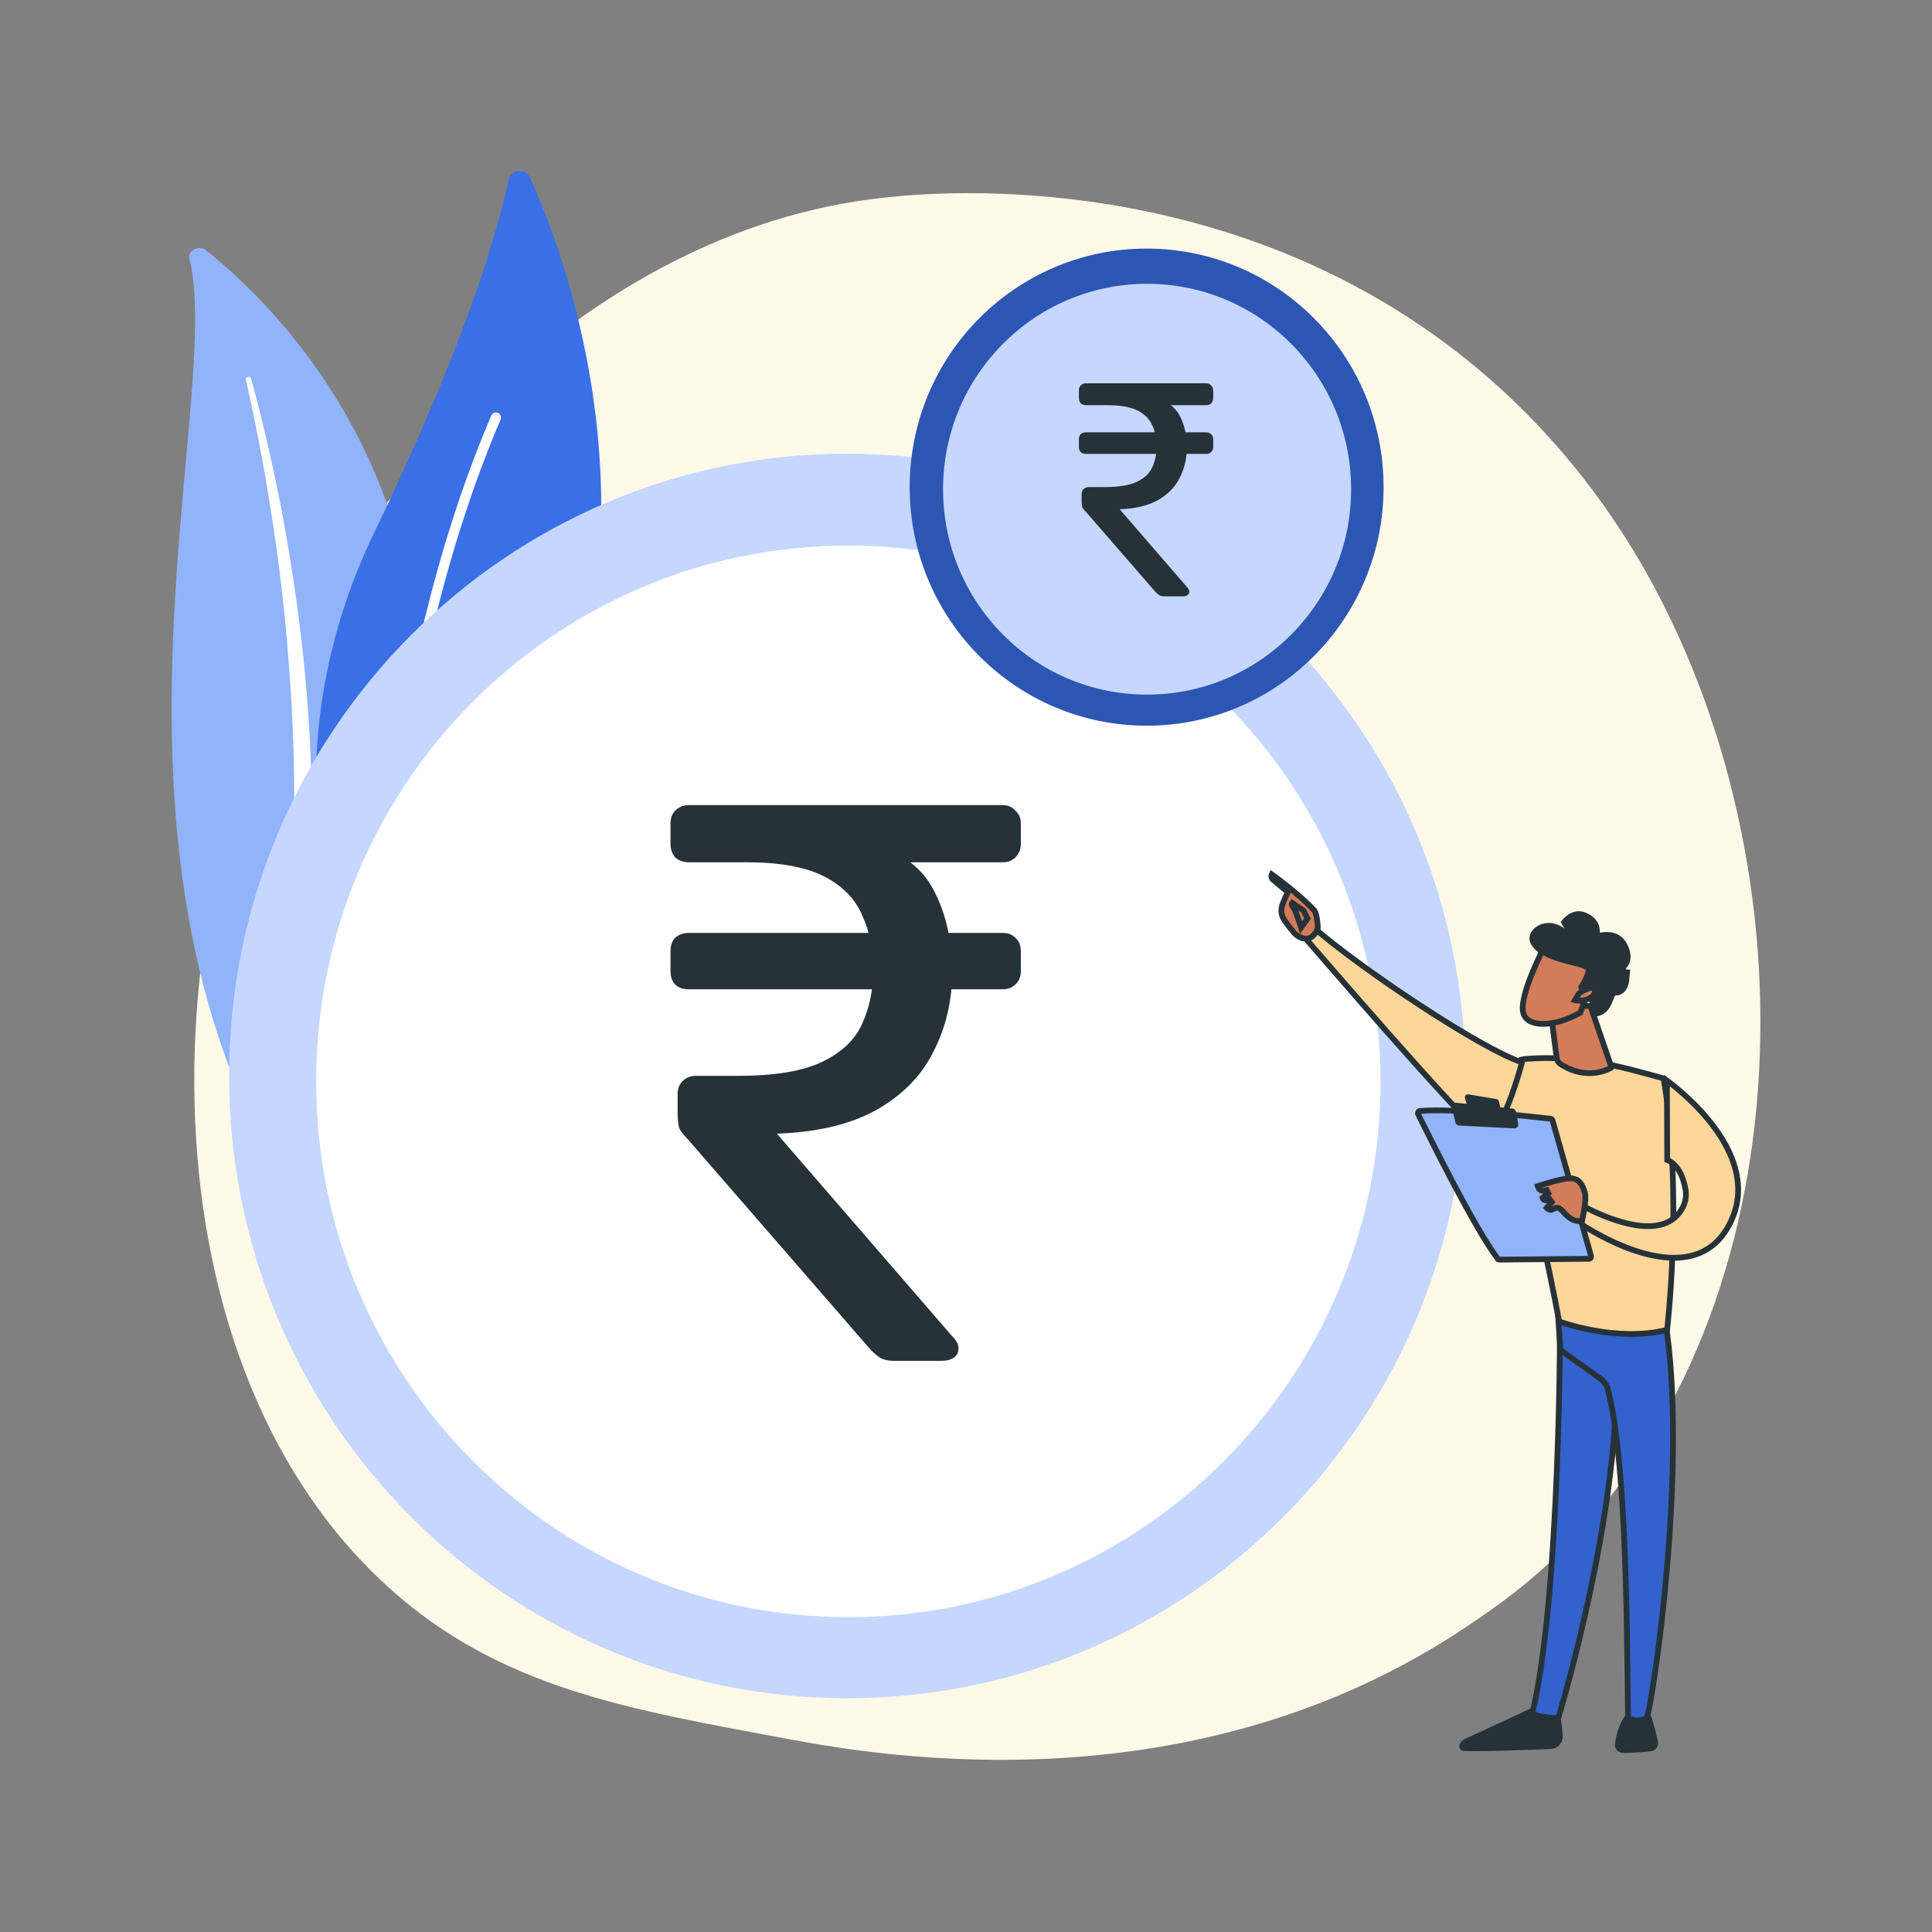 <svg width="275" height="275" viewBox="0 0 275 275" fill="none" xmlns="http://www.w3.org/2000/svg">
<rect x="0" y="0" width="275" height="275" fill="#808080" stroke="none"/>
<path d="M223.754 219.28C217.952 225.302 212.76 228.842 208.784 231.514C170.017 257.575 125.701 250.064 111.999 247.496C89.893 243.354 71.233 240.432 55.201 225.849C18.77 192.713 20.542 123.588 48.38 80.768C51.68 75.691 79.475 34.21 123.888 28.365C124.974 28.222 125.784 28.141 126.494 28.065C133.365 27.333 175.939 23.468 210.655 52.749C215.624 56.941 223.621 64.501 231.037 76.032C258.153 118.194 258.239 183.494 223.754 219.28Z" fill="#FFF9E9"/>
<path d="M26.97 36.811C26.68 35.625 28.334 34.817 29.36 35.637C39.78 43.965 64.867 68.968 59.133 113.178C51.939 168.646 65.418 188.719 82.065 200.874C82.065 200.874 59.318 195.313 44.833 174.954C9.27 124.968 32.122 57.906 26.97 36.811Z" fill="#91B3FA"/>
<path d="M35.011 54.029C36.367 60.182 37.582 66.355 38.536 72.558C39.528 78.756 40.303 84.978 40.853 91.212C41.376 97.448 41.765 103.691 41.847 109.94C41.962 116.19 41.768 122.437 41.548 128.708C41.369 134.977 41.147 141.291 41.668 147.643C42.181 153.981 43.573 160.366 46.267 166.337C46.94 167.825 47.647 169.308 48.448 170.74C49.218 172.185 50.063 173.601 50.936 175.004C52.699 177.801 54.679 180.501 56.881 183.06C61.3 188.17 66.613 192.688 72.454 196.497C73.069 196.898 73.943 196.789 74.406 196.253C74.86 195.727 74.75 194.986 74.164 194.58L74.16 194.577C72.769 193.615 71.393 192.64 70.072 191.616C69.402 191.113 68.759 190.585 68.105 190.068C67.474 189.53 66.819 189.013 66.208 188.458C63.723 186.276 61.416 183.945 59.32 181.476C55.105 176.563 51.714 171.074 49.129 165.374C47.874 162.51 46.863 159.57 46.117 156.573C45.373 153.574 44.893 150.52 44.613 147.44C44.053 141.276 44.213 135.024 44.341 128.755C44.459 122.484 44.529 116.181 44.3 109.887C44.195 106.74 44.025 103.596 43.791 100.455C43.684 98.884 43.542 97.316 43.403 95.747C43.248 94.18 43.082 92.614 42.901 91.049C42.166 84.79 41.212 78.555 40.032 72.356C38.818 66.161 37.415 59.996 35.741 53.891C35.693 53.716 35.492 53.609 35.291 53.651C35.096 53.692 34.974 53.86 35.011 54.029Z" fill="white"/>
<path d="M56.29 144.957C55.037 146.324 52.805 145.958 52.026 144.271C47.724 134.969 37.925 107.557 53.316 75.7C66.313 48.799 70.821 32.968 72.373 25.639C72.702 24.089 74.804 23.862 75.454 25.305C82.628 41.227 101.694 95.441 56.29 144.957Z" fill="#3A6FE6"/>
<path d="M53.978 143.994C53.933 144.003 53.886 144.007 53.839 144.007C53.441 144.006 53.119 143.678 53.121 143.277C53.123 142.823 53.535 97.381 69.929 59.154C70.086 58.786 70.511 58.616 70.876 58.775C71.242 58.934 71.411 59.361 71.253 59.73C54.979 97.678 54.566 142.833 54.563 143.285C54.562 143.638 54.31 143.931 53.978 143.994Z" fill="white"/>
<path d="M120.591 241.728C169.18 241.728 208.569 202.072 208.569 153.154C208.569 104.236 169.18 64.58 120.591 64.58C72.002 64.58 32.613 104.236 32.613 153.154C32.613 202.072 72.002 241.728 120.591 241.728Z" fill="#C5D7FF"/>
<path d="M120.756 230.188C162.593 230.188 196.508 196.043 196.508 153.923C196.508 111.803 162.593 77.657 120.756 77.657C78.919 77.657 45.004 111.803 45.004 153.923C45.004 196.043 78.919 230.188 120.756 230.188Z" fill="white"/>
<path d="M127.223 193.702C126.325 193.702 125.614 193.514 125.09 193.137C124.566 192.761 124.079 192.308 123.63 191.781L97.912 162.174C97.313 161.571 96.901 161.044 96.677 160.592C96.527 160.064 96.452 159.273 96.452 158.219V155.733C96.452 154.979 96.677 154.376 97.126 153.924C97.65 153.397 98.286 153.133 99.035 153.133H105.1C110.34 153.133 114.346 152.456 117.116 151.099C119.886 149.743 121.758 147.935 122.731 145.675C123.779 143.415 124.303 140.816 124.303 137.877C124.303 135.09 123.779 132.566 122.731 130.307C121.758 127.971 119.961 126.125 117.341 124.769C114.72 123.413 111.014 122.735 106.223 122.735H98.024C97.276 122.735 96.639 122.509 96.115 122.057C95.666 121.53 95.441 120.889 95.441 120.136V117.198C95.441 116.444 95.666 115.841 96.115 115.389C96.639 114.862 97.276 114.599 98.024 114.599H142.721C143.47 114.599 144.069 114.862 144.518 115.389C145.042 115.841 145.304 116.444 145.304 117.198V120.136C145.304 120.889 145.042 121.53 144.518 122.057C144.069 122.509 143.47 122.735 142.721 122.735H125.651L122.843 119.684C127.71 120.889 131.042 123.187 132.838 126.577C134.635 129.968 135.533 133.885 135.533 138.33C135.533 142.473 134.635 146.278 132.838 149.743C131.116 153.209 128.346 155.996 124.528 158.106C120.785 160.139 115.955 161.232 110.041 161.383L106.672 161.496L106.784 156.975L135.533 190.199C136.133 190.802 136.432 191.366 136.432 191.894C136.432 192.497 136.207 192.949 135.758 193.25C135.309 193.552 134.748 193.702 134.074 193.702H127.223ZM98.024 140.816C97.201 140.816 96.564 140.59 96.115 140.138C95.666 139.686 95.441 139.045 95.441 138.217V135.391C95.441 134.563 95.666 133.923 96.115 133.471C96.639 133.019 97.276 132.793 98.024 132.793H142.721C143.47 132.793 144.069 133.019 144.518 133.471C145.042 133.923 145.304 134.563 145.304 135.391V138.217C145.304 139.045 145.042 139.686 144.518 140.138C144.069 140.59 143.47 140.816 142.721 140.816H98.024Z" fill="#263238"/>
<path d="M163.212 103.296C181.84 103.296 196.94 88.094 196.94 69.34C196.94 50.587 181.84 35.384 163.212 35.384C144.585 35.384 129.484 50.587 129.484 69.34C129.484 88.094 144.585 103.296 163.212 103.296Z" fill="#2D56B3"/>
<path d="M163.275 98.873C179.315 98.873 192.317 85.782 192.317 69.635C192.317 53.487 179.315 40.397 163.275 40.397C147.236 40.397 134.234 53.487 134.234 69.635C134.234 85.782 147.236 98.873 163.275 98.873Z" fill="#C5D7FF"/>
<path d="M165.755 84.885C165.41 84.885 165.138 84.813 164.937 84.668C164.736 84.524 164.549 84.35 164.377 84.149L154.518 72.798C154.288 72.567 154.13 72.365 154.044 72.192C153.987 71.989 153.958 71.686 153.958 71.281V70.329C153.958 70.04 154.044 69.808 154.217 69.635C154.418 69.433 154.661 69.332 154.948 69.332H157.273C159.282 69.332 160.818 69.072 161.88 68.552C162.942 68.032 163.66 67.339 164.033 66.473C164.435 65.606 164.636 64.61 164.636 63.483C164.636 62.415 164.435 61.447 164.033 60.581C163.66 59.686 162.971 58.978 161.966 58.458C160.961 57.938 159.541 57.678 157.704 57.678H154.561C154.274 57.678 154.03 57.592 153.829 57.418C153.657 57.216 153.57 56.971 153.57 56.682V55.556C153.57 55.267 153.657 55.036 153.829 54.862C154.03 54.66 154.274 54.559 154.561 54.559H171.696C171.983 54.559 172.213 54.66 172.385 54.862C172.586 55.036 172.687 55.267 172.687 55.556V56.682C172.687 56.971 172.586 57.216 172.385 57.418C172.213 57.592 171.983 57.678 171.696 57.678H165.152L164.076 56.509C165.942 56.971 167.219 57.852 167.907 59.151C168.596 60.451 168.941 61.953 168.941 63.657C168.941 65.245 168.596 66.704 167.907 68.032C167.248 69.361 166.185 70.43 164.721 71.238C163.287 72.018 161.435 72.437 159.168 72.494L157.876 72.538L157.919 70.805L168.941 83.542C169.17 83.773 169.285 83.99 169.285 84.192C169.285 84.423 169.199 84.596 169.027 84.712C168.854 84.827 168.639 84.885 168.381 84.885H165.755ZM154.561 64.61C154.245 64.61 154.001 64.523 153.829 64.35C153.657 64.177 153.57 63.931 153.57 63.614V62.531C153.57 62.213 153.657 61.967 153.829 61.794C154.03 61.621 154.274 61.534 154.561 61.534H171.696C171.983 61.534 172.213 61.621 172.385 61.794C172.586 61.967 172.687 62.213 172.687 62.531V63.614C172.687 63.931 172.586 64.177 172.385 64.35C172.213 64.523 171.983 64.61 171.696 64.61H154.561Z" fill="#263238"/>
<path d="M221.471 242.664C221.514 242.926 221.572 243.302 221.638 243.751C221.737 244.426 221.85 245.267 221.944 246.147L222.03 247.034C222.094 247.773 221.568 248.423 220.852 248.529L220.706 248.543C217.737 248.667 211.621 248.901 208.881 248.84L208.38 248.824C208.214 248.817 208.095 248.664 208.116 248.505L208.134 248.437C208.212 248.24 208.354 248.075 208.534 247.969L208.614 247.928L219.751 242.773L221.443 242.499C221.451 242.547 221.461 242.602 221.471 242.664Z" fill="#263238" stroke="#263238" stroke-width="0.817"/>
<path d="M221.72 241.002L221.426 243.499C221.379 243.517 221.32 243.541 221.251 243.564C221.056 243.631 220.785 243.708 220.475 243.756C219.895 243.844 219.218 243.82 218.652 243.454L219.364 240.63L221.72 241.002Z" fill="url(#paint0_linear_774_5164)" stroke="#263238" stroke-width="0.817"/>
<path d="M230.014 199.186H230.04L230.014 199.865C229.625 210.094 227.562 221.302 225.594 229.958C224.611 234.284 223.651 237.971 222.938 240.576C222.581 241.878 222.287 242.909 222.081 243.615C221.978 243.968 221.897 244.24 221.842 244.423C221.83 244.461 221.819 244.496 221.81 244.526C220.707 244.561 219.75 244.417 219.06 244.247C218.697 244.158 218.411 244.063 218.218 243.986C218.17 243.967 218.128 243.95 218.094 243.934C220.086 235.723 221.098 221.619 221.594 209.457C221.843 203.328 221.962 197.685 222.009 193.526C222.033 191.447 222.038 189.738 222.034 188.525C222.031 187.919 222.026 187.435 222.02 187.091C222.017 186.96 222.013 186.847 222.01 186.757L229.564 186.755L230.014 199.186Z" fill="#3362CC" stroke="#263238" stroke-width="0.817"/>
<path d="M234.385 243.813C234.455 243.971 234.557 244.219 234.68 244.567C234.895 245.177 235.173 246.098 235.457 247.396L235.578 247.975C235.662 248.387 235.399 248.78 235.004 248.863L234.923 248.875C233.88 248.979 232.285 249.11 231.012 249.102L230.929 249.097C230.551 249.053 230.266 248.729 230.27 248.35L230.275 248.269C230.413 247.128 230.834 245.296 232.102 243.852L234.346 243.729C234.358 243.754 234.371 243.782 234.385 243.813Z" fill="#263238" stroke="#263238" stroke-width="0.817"/>
<path d="M234.793 239.989L234.069 243.961C234.059 243.966 234.05 243.973 234.038 243.978C233.955 244.019 233.826 244.073 233.651 244.115C233.333 244.191 232.858 244.23 232.223 244.086L232.565 239.852L234.793 239.989Z" fill="url(#paint1_linear_774_5164)" stroke="#263238" stroke-width="0.817"/>
<path d="M237.017 187.862C238.64 197.908 238.275 211.094 237.356 222.291C236.893 227.922 236.291 233.044 235.733 237.003C235.196 240.825 234.699 243.548 234.414 244.603C234.378 244.618 234.333 244.638 234.278 244.658C234.128 244.713 233.911 244.779 233.648 244.823C233.15 244.905 232.487 244.908 231.768 244.615C231.745 244.306 231.726 243.656 231.711 242.708C231.694 241.593 231.679 240.089 231.66 238.299C231.62 234.718 231.559 229.995 231.407 224.967C231.113 215.238 230.481 204.324 229.002 198.334L228.857 197.77C228.699 197.189 228.365 196.673 227.893 196.303L227.797 196.231L222.104 192.157L221.688 185.885L237.017 187.862Z" fill="#3362CC" stroke="#263238" stroke-width="0.817"/>
<path d="M217.131 150.726C224.819 150.134 230.78 151.825 236.798 153.507C238.199 161.84 238.322 170.797 238.091 177.692C237.975 181.159 237.77 184.104 237.594 186.179C237.506 187.217 237.425 188.038 237.366 188.599C237.337 188.88 237.313 189.096 237.297 189.241C237.295 189.257 237.292 189.273 237.29 189.288C233.674 190.204 229.836 189.911 226.874 189.378C225.374 189.108 224.102 188.776 223.208 188.512C222.76 188.381 222.407 188.266 222.166 188.185C222.069 188.152 221.992 188.124 221.932 188.103C221.353 184.853 219.721 177.1 218.089 169.503L216.472 162.022C216.342 161.421 216.127 161.053 215.81 160.873C215.501 160.698 215.161 160.748 214.913 160.793C214.775 160.818 214.667 160.842 214.559 160.854C214.453 160.866 214.376 160.864 214.317 160.847C214.245 160.827 214.137 160.771 214.054 160.494L214.021 160.361C214.01 160.311 214.004 160.187 214.011 159.977C214.018 159.778 214.036 159.525 214.062 159.235C214.115 158.655 214.2 157.936 214.293 157.219C214.385 156.507 214.484 155.792 214.564 155.217L214.723 154.068C214.824 153.177 215.034 152.364 215.416 151.764C215.768 151.212 216.265 150.836 216.984 150.74L217.131 150.726Z" fill="#FFD699" stroke="#263238" stroke-width="0.817"/>
<path d="M237.27 153.8C237.514 153.981 237.863 154.245 238.283 154.584C239.14 155.276 240.299 156.278 241.503 157.521C243.841 159.936 246.324 163.233 247.134 166.904L247.207 167.26C247.628 169.479 247.426 171.831 246.197 174.215L246.075 174.446C244.626 177.116 242.564 178.403 240.282 178.846C237.987 179.291 235.454 178.885 233.079 178.131C230.708 177.377 228.516 176.284 226.916 175.376C226.116 174.923 225.465 174.517 225.015 174.225C224.792 174.08 224.618 173.963 224.5 173.882L225.606 171.807C225.667 171.841 225.741 171.881 225.826 171.926C226.111 172.074 226.521 172.281 227.024 172.513C228.028 172.977 229.405 173.545 230.892 173.96C232.376 174.374 233.987 174.64 235.453 174.485C236.832 174.339 238.098 173.816 238.994 172.681L239.169 172.446C239.866 171.443 240.07 170.433 239.941 169.463L239.91 169.27C239.571 167.391 238.899 166.336 238.286 165.749C237.981 165.457 237.694 165.284 237.478 165.184C237.416 165.155 237.359 165.133 237.31 165.115L237.27 153.8Z" fill="#FFD699" stroke="#263238" stroke-width="0.817"/>
<path d="M226.374 143.18L229.369 151.899C229.378 151.925 229.371 151.95 229.357 151.967L229.34 151.981C228.572 152.408 225.834 153.64 222.478 151.684L222.152 151.484C221.876 151.308 221.679 151.035 221.602 150.724L221.577 150.588L220.625 143.18H226.374Z" fill="#D37C59" stroke="#263238" stroke-width="0.817"/>
<path d="M186.805 131.865C189.964 134.677 195.956 139.041 201.879 142.931C204.926 144.933 207.96 146.813 210.586 148.295C213.066 149.694 215.201 150.749 216.642 151.211C216.621 151.29 216.596 151.388 216.564 151.502C216.472 151.835 216.337 152.31 216.168 152.876C215.828 154.006 215.348 155.495 214.783 156.931C214.217 158.372 213.575 159.741 212.916 160.645C212.585 161.098 212.265 161.413 211.968 161.57C211.723 161.699 211.499 161.72 211.278 161.622L211.184 161.571C211.037 161.484 210.805 161.3 210.491 161.019C210.181 160.741 209.803 160.378 209.365 159.941C208.49 159.069 207.387 157.909 206.136 156.56C203.636 153.863 200.554 150.419 197.555 147.023C194.557 143.628 191.644 140.283 189.48 137.787C188.398 136.54 187.503 135.504 186.879 134.78C186.567 134.418 186.323 134.134 186.156 133.941C186.095 133.869 186.043 133.81 186.004 133.764L186.805 131.865Z" fill="#FFD699" stroke="#263238" stroke-width="0.817"/>
<path d="M181.476 124.789C181.894 125.099 182.474 125.537 183.123 126.05C184.342 127.015 185.795 128.241 186.873 129.381L187.084 129.608C187.138 129.667 187.2 129.779 187.259 129.952C187.318 130.12 187.368 130.323 187.41 130.544C187.473 130.875 187.517 131.233 187.548 131.548L187.574 131.845C187.589 132.024 187.56 132.201 187.488 132.357L187.455 132.423C187.163 132.947 186.905 133.229 186.671 133.386C186.499 133.502 186.327 133.558 186.14 133.587L185.945 133.607L185.942 133.608H185.937C185.932 133.608 185.923 133.609 185.911 133.609C185.887 133.61 185.848 133.609 185.798 133.605C185.699 133.599 185.554 133.581 185.384 133.533C185.087 133.45 184.708 133.278 184.342 132.921L184.186 132.757C183.836 132.358 183.462 131.867 183.137 131.419L182.83 130.989C182.506 130.528 182.349 129.973 182.401 129.426L182.415 129.316C182.473 128.917 182.595 128.566 182.745 128.219C182.819 128.045 182.9 127.874 182.983 127.697C183.065 127.521 183.15 127.34 183.228 127.151L183.3 126.979L183.157 126.859L181.146 125.165C181.144 125.162 181.14 125.159 181.137 125.155C181.126 125.144 181.111 125.126 181.093 125.101C181.058 125.053 181.016 124.984 180.989 124.902C180.951 124.789 180.933 124.637 181.018 124.453C181.132 124.536 181.287 124.65 181.476 124.789Z" fill="#D37C59" stroke="#263238" stroke-width="0.817"/>
<path d="M185.534 129.603L186.108 130.754L185.198 132.024C185.118 131.764 185.01 131.425 184.89 131.069C184.763 130.69 184.62 130.291 184.481 129.948C184.364 129.657 184.24 129.385 184.122 129.206L184.071 129.136C183.872 128.878 183.851 128.728 183.862 128.652C183.869 128.609 183.891 128.565 183.936 128.516L185.534 129.603Z" fill="#D37C59" stroke="#263238" stroke-width="0.817"/>
<path d="M202.11 158.134C204.524 157.929 208.376 158.114 211.989 158.393L213.519 158.517C216.843 158.8 219.724 159.127 220.718 159.244V159.244C220.826 159.257 220.918 159.326 220.962 159.424L220.979 159.468L226.471 178.777C226.52 178.951 226.414 179.124 226.249 179.165L226.176 179.175L213.433 179.294L213.361 179.286C213.291 179.27 213.228 179.23 213.183 179.17H213.182C211.567 177.042 209.135 172.709 206.9 168.488C205.227 165.327 203.671 162.241 202.665 160.216L201.856 158.581C201.766 158.398 201.874 158.182 202.07 158.139L202.11 158.134Z" fill="#91B3FA" stroke="#263238" stroke-width="0.817"/>
<path d="M212.928 156.839C212.935 156.841 212.941 156.844 212.945 156.849L212.955 156.866L213.199 157.916C213.204 157.933 213.194 157.949 213.179 157.955L213.162 157.957L209.33 157.442H209.33C209.324 157.442 209.318 157.439 209.313 157.434L209.302 157.419L208.908 156.217C208.9 156.192 208.92 156.168 208.946 156.172L212.928 156.839Z" fill="#263238" stroke="#263238" stroke-width="0.817"/>
<path d="M207.208 157.373L215.251 158.195C215.298 158.2 215.339 158.227 215.361 158.268L215.378 158.311L215.706 160.031C215.723 160.123 215.65 160.208 215.558 160.203L207.699 159.804C207.651 159.802 207.609 159.776 207.584 159.737L207.567 159.694L207.055 157.55C207.035 157.466 207.092 157.386 207.173 157.374L207.208 157.373Z" fill="#263238" stroke="#263238" stroke-width="0.817"/>
<path d="M222.982 167.754C223.905 167.606 224.467 167.866 224.841 168.262C225.183 168.623 225.39 169.119 225.539 169.61L225.599 169.82C225.664 170.057 225.677 170.43 225.649 170.88C225.622 171.323 225.556 171.815 225.481 172.277C225.405 172.738 225.32 173.166 225.254 173.477C225.225 173.613 225.199 173.726 225.18 173.81C224.062 173.914 223.397 173.402 222.884 172.882C222.746 172.742 222.625 172.607 222.501 172.475C222.381 172.348 222.258 172.225 222.134 172.127C222.009 172.03 221.864 171.945 221.696 171.92C221.541 171.896 221.39 171.927 221.246 172.006L221.186 172.043C220.986 172.174 220.824 172.211 220.698 172.208C220.569 172.206 220.457 172.162 220.36 172.1C220.278 172.048 220.21 171.984 220.158 171.925L220.892 171.11L220.596 170.712C220.303 170.855 220.103 170.881 219.973 170.866C219.849 170.852 219.767 170.799 219.706 170.731C219.643 170.661 219.6 170.573 219.574 170.494L220.386 169.863L220.157 169.42C219.814 169.527 219.576 169.517 219.413 169.465C219.25 169.414 219.135 169.314 219.051 169.196C218.968 169.079 218.917 168.947 218.887 168.838C218.94 168.82 219.004 168.799 219.076 168.774C219.326 168.691 219.679 168.576 220.095 168.45C220.823 168.232 221.737 167.984 222.61 167.82L222.982 167.754Z" fill="#D37C59" stroke="#263238" stroke-width="0.817"/>
<path d="M227.473 137.293L224.939 144.146C223.088 145.195 221.125 145.757 219.581 145.742C218.798 145.736 218.142 145.581 217.662 145.286C217.22 145.015 216.918 144.62 216.8 144.079L216.779 143.968C216.676 143.352 216.798 142.475 217.062 141.478C217.324 140.49 217.717 139.417 218.126 138.421C218.535 137.426 218.958 136.514 219.279 135.85C219.44 135.518 219.575 135.248 219.67 135.062C219.689 135.024 219.707 134.99 219.723 134.958L227.473 137.293Z" fill="#D37C59" stroke="#263238" stroke-width="0.817"/>
<path d="M223.718 130.368C224.211 130.115 224.82 129.999 225.536 130.275L225.681 130.336C226.437 130.678 226.84 131.118 227.056 131.526C227.245 131.886 227.296 132.236 227.3 132.498L227.299 132.604C227.287 132.92 227.549 133.173 227.857 133.15L227.919 133.143C228.306 133.068 228.953 133.002 229.603 133.186C230.202 133.355 230.812 133.738 231.234 134.554L231.315 134.722C231.673 135.514 231.726 136.112 231.654 136.551C231.59 136.935 231.427 137.217 231.258 137.415L231.185 137.496C230.93 137.761 231.012 138.196 231.338 138.346L231.407 138.372C231.481 138.395 231.542 138.411 231.591 138.422H231.592C231.588 138.461 231.582 138.509 231.575 138.573C231.565 138.651 231.555 138.747 231.544 138.863L231.514 139.277C231.43 140.819 230.566 141.265 230.164 141.272L230.09 141.268C229.942 141.247 229.789 141.288 229.672 141.389L229.625 141.435C229.537 141.532 229.468 141.657 229.409 141.782C229.349 141.909 229.291 142.056 229.232 142.205C229.111 142.509 228.979 142.839 228.792 143.152C228.606 143.462 228.37 143.744 228.047 143.952C227.78 144.123 227.443 144.247 227.007 144.287C227.051 143.243 226.668 142.238 225.882 141.277C225.887 141.084 225.788 140.898 225.616 140.8L225.571 140.778L225.078 140.558C225.07 140.555 225.066 140.549 225.065 140.543L225.067 140.526C225.34 140.106 225.866 139.231 226.062 138.428C226.081 138.405 226.103 138.377 226.121 138.342C226.151 138.285 226.174 138.209 226.168 138.121C226.162 138.033 226.128 137.951 226.074 137.877C225.973 137.737 225.793 137.613 225.525 137.493C225.318 137.401 225.043 137.304 224.679 137.204L224.284 137.102C223.161 136.832 221.786 136.492 220.605 135.985C219.486 135.503 218.606 134.898 218.243 134.121L218.177 133.963C218.04 133.588 218.114 133.17 218.371 132.79C218.63 132.409 219.065 132.08 219.611 131.909C220.652 131.583 222.123 131.832 223.47 133.49L223.6 133.655C223.602 133.657 223.605 133.661 223.608 133.664C223.609 133.666 223.612 133.67 223.616 133.675C223.617 133.676 223.625 133.684 223.635 133.693C223.642 133.7 223.664 133.717 223.68 133.727C223.731 133.749 223.926 133.728 224.027 133.624C224.052 133.55 224.05 133.448 224.043 133.425C224.039 133.414 224.032 133.398 224.03 133.392C224.025 133.383 224.021 133.376 224.019 133.375C224.016 133.37 224.014 133.366 224.013 133.364C224.011 133.361 224.009 133.357 224.007 133.354C224 133.344 223.986 133.325 223.969 133.301C223.934 133.252 223.879 133.175 223.81 133.078C223.672 132.883 223.479 132.608 223.286 132.326C223.093 132.043 222.903 131.754 222.768 131.529C222.708 131.428 222.662 131.346 222.632 131.284C222.866 130.996 223.238 130.615 223.718 130.368Z" fill="#263238" stroke="#263238" stroke-width="0.817"/>
<path d="M226.724 140.609C226.812 140.624 226.87 140.655 226.91 140.698C226.94 140.731 226.972 140.783 226.994 140.867L227.011 140.963C227.08 141.509 226.667 141.962 225.964 142.226C225.381 142.446 224.693 142.49 224.176 142.359L224.762 141.383C224.777 141.372 224.797 141.36 224.819 141.346C224.885 141.303 224.98 141.243 225.095 141.176C225.327 141.04 225.633 140.876 225.94 140.758C226.256 140.636 226.532 140.578 226.724 140.609Z" fill="#D37C59" stroke="#263238" stroke-width="0.817"/>
<defs>
<linearGradient id="paint0_linear_774_5164" x1="221.999" y1="242.199" x2="218.366" y2="242.199" gradientUnits="userSpaceOnUse">
<stop stop-color="#FEBBBA"/>
<stop offset="1" stop-color="#FF928E"/>
</linearGradient>
<linearGradient id="paint1_linear_774_5164" x1="235.092" y1="242.011" x2="231.955" y2="242.011" gradientUnits="userSpaceOnUse">
<stop stop-color="#FEBBBA"/>
<stop offset="1" stop-color="#FF928E"/>
</linearGradient>
</defs>
</svg>
